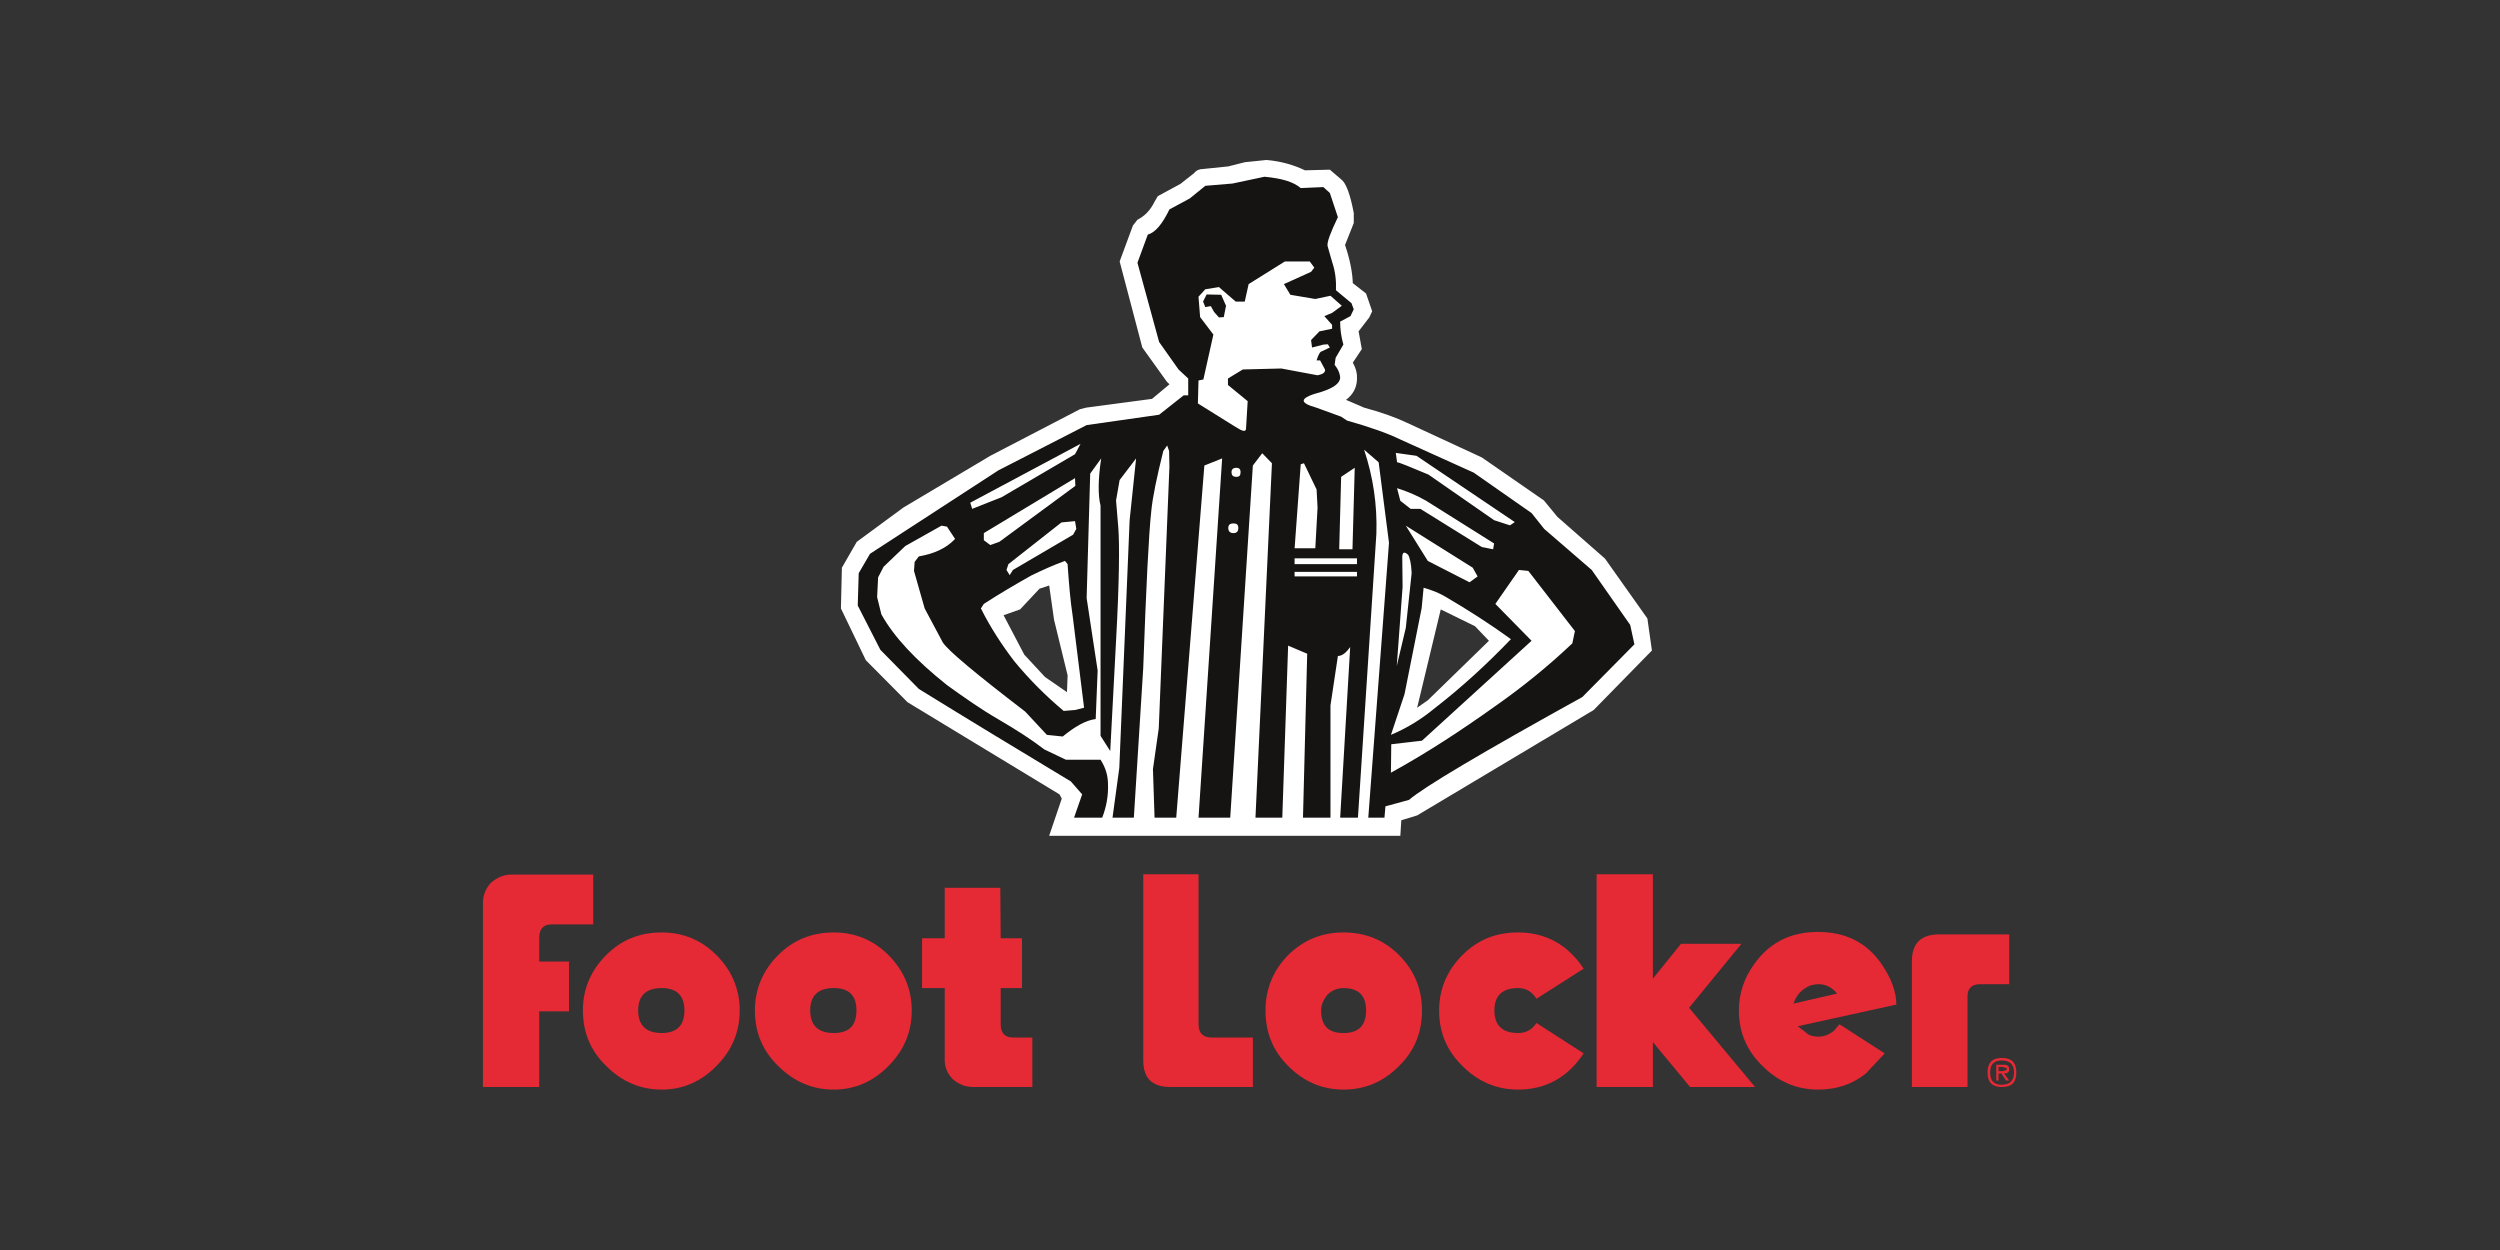 <?xml version="1.0" encoding="utf-8"?>
<!-- Generator: Adobe Illustrator 15.1.0, SVG Export Plug-In . SVG Version: 6.00 Build 0)  -->
<!DOCTYPE svg PUBLIC "-//W3C//DTD SVG 1.1//EN" "http://www.w3.org/Graphics/SVG/1.1/DTD/svg11.dtd">
<svg version="1.1" id="Layer_1" xmlns="http://www.w3.org/2000/svg" xmlns:xlink="http://www.w3.org/1999/xlink" x="0px" y="0px"
	 width="250px" height="125px" viewBox="0 0 250 125" enable-background="new 0 0 250 125" xml:space="preserve">
<rect x="0" y="0" width="250" height="125" fill="#333333" stroke="none"/>
<g id="g2463" transform="matrix(1.71,0,0,1.71,-68.282,-68.991)">
	<g id="g12" transform="translate(46.769,40.342)">
		<path id="path14" fill="#FFFFFF" d="M45.988,29.686l-2.723,2.004l-0.87,1.513l-0.056,2.383l1.456,3.025l2.44,2.459l8.887,5.389
			l0.132,0.246l-0.737,2.174h20.536l0.057-0.908l0.926-0.283l10.325-6.165l3.404-3.479L89.5,36.171l-2.477-3.498l-2.78-2.439
			l-0.794-0.964l-3.631-2.515l-4.368-2.023c-0.643-0.303-1.456-0.605-2.515-0.889l-1.059-0.454c0.397-0.302,0.624-0.699,0.642-1.191
			c0.019-0.302-0.038-0.624-0.246-0.984l0.529-0.794l-0.189-1.04l0.625-0.813l0.17-0.359l-0.359-1.04l-0.775-0.605
			c-0.019-0.605-0.151-1.342-0.454-2.231l0.511-1.286v-0.586c-0.208-1.097-0.453-1.759-0.737-1.966l-0.662-0.567l-1.456,0.037
			c-0.624-0.302-1.38-0.53-2.25-0.605L65.957,9.49l-0.965,0.245l-1.475,0.151c-0.208,0-0.397,0.075-0.529,0.246l-0.794,0.624
			l-1.324,0.718l-0.189,0.321c-0.246,0.511-0.586,0.851-1.002,1.059l-0.265,0.34l-0.775,2.099l1.324,5.03l1.437,2.004l0.151,0.151
			l-1.02,0.851l-3.839,0.511l-0.378,0.095l-5.238,2.723L45.988,29.686z M52.815,35.642l1.135-1.211l0.568-0.189l0.284,2.005
			l0.794,3.252l-0.038,0.983l-1.286-0.889l-1.21-1.305l-1.211-2.307L52.815,35.642z M76.66,40.955l-0.624,0.435l1.381-5.748
			l2.004,0.983l0.813,0.851L76.66,40.955z"/>
	</g>
	<g id="g16" transform="translate(48.82,42.394)">
		<path id="path18" fill="#161413" d="M46.49,28.749l0.473,0.718c-0.511,0.548-1.229,0.87-2.118,1.022l-0.246,0.321l-0.038,0.53
			l0.624,2.194l1.059,1.985c0.302,0.473,1.91,1.816,4.821,4.047l1.267,1.361l0.926,0.095c0.719-0.587,1.343-0.946,1.929-1.022
			l0.114-2.837l-0.644-4.236l0.208-7.28l0.643-0.889c-0.189,1.248-0.189,2.175-0.038,2.761v13.464l0.567,0.889l0.34-6.448
			c0.19-3.422,0.208-5.636,0.133-6.599l-0.133-1.607l0.208-1.191l0.964-1.267l-0.378,3.611l-0.604,14.486l-0.397,2.912h1.248
			l0.548-8.737c0.171-4.765,0.322-7.847,0.473-9.209c0.075-0.794,0.321-1.967,0.7-3.498l0.227-0.322l0.113,0.322l0.019,0.926
			l-0.624,15.298l-0.34,2.383l0.095,2.836h1.267l1.645-20.593l1.04-0.416l-1.381,21.009h1.854l1.323-20.593l0.548-0.719l0.568,0.586
			L64.53,45.768h1.569l0.341-10.06l1.115,0.473l-0.246,9.588h1.607v-6.562l0.435-2.893c0.227,0,0.473-0.17,0.719-0.529l-0.586,9.984
			h1.039l1.078-16.603c0.057-1.683-0.19-3.328-0.718-4.917l0.851,0.737l0.605,4.708l-1.211,16.074h0.946l0.057-0.662l1.38-0.378
			c0.851-0.738,4.217-2.742,10.135-6.014l3.045-3.082l-0.246-1.134l-2.25-3.215l-2.78-2.402l-0.738-0.926l-3.384-2.364l-4.312-1.948
			c-0.737-0.359-1.759-0.718-3.101-1.097l-0.34-0.227l-1.456-0.53c-1.078-0.302-0.964-0.586,0.321-0.926
			c0.7-0.227,1.04-0.492,1.078-0.794c0-0.246-0.114-0.53-0.322-0.776l0.057-0.416l0.454-0.775c-0.132-0.454-0.189-0.908-0.189-1.342
			l0.604-0.322l0.19-0.397l-0.132-0.359l-0.907-0.756c0.019-0.492-0.019-1.06-0.227-1.664l-0.265-0.927
			c-0.038-0.227,0.17-0.775,0.605-1.683l-0.472-1.418l-0.378-0.341l-1.324,0.057c-0.416-0.359-1.096-0.567-2.118-0.662l-1.872,0.397
			l-1.588,0.133l-0.907,0.737l-1.192,0.643c-0.415,0.851-0.813,1.342-1.266,1.475l-0.605,1.645l1.267,4.633l1.135,1.607l0.567,0.53
			v0.983h-0.265l-1.437,1.135l-4.236,0.605l-5.162,2.647l-7.507,4.879l-0.662,1.135l-0.057,1.891l1.324,2.591l2.25,2.288
			c2.969,1.834,5.938,3.631,8.888,5.408l0.662,0.756l-0.473,1.362h1.645c0.246-0.624,0.359-1.268,0.34-1.93
			c0-0.51-0.132-0.982-0.435-1.455h-2.023l-1.267-0.605c-0.737-0.568-1.645-1.154-2.685-1.758c-0.983-0.568-1.985-1.267-3.007-2.005
			c-1.834-1.457-3.12-2.837-3.839-4.141l-0.246-1.002l0.057-1.153l0.322-0.624l1.267-1.211l2.118-1.191L46.49,28.749z
			 M48.645,29.543v-0.416l5.333-3.215l0.019,0.454l-4.444,3.271l-0.529,0.189L48.645,29.543z M47.964,27.709l-0.113-0.359
			l6.448-3.442l-0.321,0.605l-4.292,2.515L47.964,27.709z M54.053,28.881l-0.189,0.341l-3.517,2.061l-0.189,0.303l-0.189-0.303
			l0.113-0.34l3.102-2.44l0.794-0.076L54.053,28.881z M53.543,30.943c0.075,1.059,0.151,2.08,0.302,3.063l0.662,5.332l-0.511,0.132
			l-0.681,0.057c-1.04-0.87-2.005-1.835-2.893-2.912c-0.737-0.964-1.399-1.985-1.948-3.082l0.17-0.265
			c0.908-0.586,1.834-1.135,2.78-1.664c0.624-0.303,1.286-0.606,1.966-0.851L53.543,30.943z M78.485,29.732l-0.057,0.341
			l-0.662-0.132l-3.593-2.232h-0.568l-0.605-0.473l-0.19-0.737c0.605,0.189,1.172,0.435,1.702,0.737L78.485,29.732z M79.411,28.674
			l-0.926-0.303l-3.839-2.666c-1.134-0.473-1.721-0.719-1.834-0.719l-0.075-0.549l1.21,0.17l5.749,3.876L79.411,28.674z
			 M67.971,13.602l-0.189,0.246l-1.589,0.718l0.378,0.624l1.456,0.246l0.889-0.189l0.662,0.586l-0.567,0.416l-0.455,0.189
			l0.455,0.511v0.227l-0.738,0.152l-0.492,0.511l0.057,0.435l0.662-0.17l0.264-0.019l0.114,0.189L68.406,18.5
			c-0.076,0-0.189,0.151-0.303,0.529h0.208l0.283,0.529c0.039,0.17-0.132,0.284-0.435,0.34l-2.117-0.397l-2.251,0.056l-0.87,0.53
			v0.378l1.153,0.946l-0.095,1.589c0,0.226-0.189,0.189-0.605-0.076l-2.212-1.38l0.037-1.343l0.284-0.057l0.586-2.628l-0.776-1.021
			l-0.095-1.191l0.397-0.435l0.795-0.132l0.983,0.851h0.53l0.227-1.021l2.118-1.324h1.456L67.971,13.602z M63.13,25.554
			c0-0.152,0.095-0.246,0.284-0.246c0.17,0,0.246,0.095,0.246,0.246c0,0.208-0.075,0.284-0.246,0.284
			C63.225,25.837,63.13,25.761,63.13,25.554z M63.527,28.825c0,0.208-0.095,0.303-0.284,0.303c-0.189,0-0.303-0.095-0.303-0.303
			c0-0.189,0.114-0.265,0.303-0.265C63.433,28.56,63.527,28.636,63.527,28.825z M67.177,25.1l0.189-0.057l0.738,1.532l0.057,1.059
			l-0.132,2.382h-1.21L67.177,25.1z M69.541,25.837l0.794-0.53l-0.132,4.766h-0.776L69.541,25.837z M77.237,31.151l0.284,0.511
			l-0.473,0.341l-2.439-1.248l-1.286-2.061L77.237,31.151z M74.249,33.514l0.114-1.191c0.473,0.132,0.907,0.302,1.286,0.529
			c1.324,0.775,2.59,1.589,3.82,2.477c-1.399,1.457-2.856,2.799-4.444,4.028c-0.776,0.643-1.626,1.172-2.572,1.569l0.794-2.382
			L74.249,33.514z M73.134,32.266l-0.019-1.721c0-0.302,0.114-0.359,0.34-0.151c0.095,0.151,0.189,0.511,0.208,1.078l-0.341,3.195
			l-0.529,2.232L73.134,32.266z M70.467,31.396v0.265h-3.649v-0.265H70.467z M70.467,30.602v0.341h-3.649v-0.341H70.467
			l1.985,12.537l0.019-1.664l1.796-0.208l6.409-5.843l-2.117-2.156l1.38-1.986l0.549,0.057l2.723,3.517l-0.151,0.719
			c-1.418,1.342-2.931,2.571-4.558,3.707c-1.966,1.4-3.952,2.704-6.051,3.857L70.467,30.602z"/>
	</g>
	<g id="g20" transform="translate(90.956,56.754)">
		<path id="path22" fill="#161413" d="M20.389,0.83l-0.851-0.019L19.33,1.228l0.132,0.322l0.322-0.057l0.189,0.341l0.284,0.321
			l0.284-0.019l0.132-0.662L20.389,0.83z"/>
	</g>
	<g id="g24" transform="translate(56.671,129.15)">
		<path id="path26" fill="#E52935" d="M41.759-36.885h-3.252v2.949h-1.324v2.913h1.324v4.216c0,0.416,0.17,0.813,0.473,1.116
			c0.36,0.303,0.737,0.453,1.172,0.453h3.48v-2.892h-1.135c-0.473,0-0.718-0.265-0.718-0.776v-2.117h1.248v-2.913h-1.248
			L41.759-36.885z"/>
	</g>
	<g id="g28" transform="translate(83.657,127.494)">
		<path id="path30" fill="#E52935" d="M26.364-36.023h-3.234v10.872c0,1.059,0.511,1.569,1.589,1.569h4.822v-2.892h-2.42
			c-0.492,0-0.757-0.265-0.757-0.776V-36.023z"/>
	</g>
	<g id="g32" transform="translate(177.438,134.832)">
		<path id="path34" fill="#E52935" d="M-24.094-39.844c-1.078,0-1.607,0.511-1.607,1.589v7.337h3.253v-5.295
			c0-0.473,0.246-0.718,0.737-0.718h1.702v-2.912H-24.094z"/>
	</g>
	<g id="g36" transform="translate(3.094,127.533)">
		<path id="path38" fill="#E52935" d="M66.745-36.043c-0.454,0-0.832,0.171-1.192,0.473c-0.302,0.32-0.473,0.718-0.473,1.172v10.778
			h3.291v-4.424h1.739v-2.913h-1.739v-1.399c0-0.53,0.265-0.775,0.737-0.775h2.42v-2.912H66.745z"/>
	</g>
	<g id="g40" transform="translate(15.285,134.596)">
		<path id="path42" fill="#E52935" d="M66.542-38.398c-0.889-0.889-1.966-1.323-3.195-1.323c-1.305,0-2.364,0.435-3.252,1.323
			c-0.908,0.908-1.362,2.005-1.362,3.234c0,1.304,0.454,2.363,1.362,3.252c0.907,0.908,1.985,1.381,3.252,1.381
			c1.229,0,2.307-0.473,3.195-1.381c0.908-0.907,1.362-1.985,1.362-3.252C67.904-36.393,67.45-37.49,66.542-38.398z M61.966-35.164
			c0-0.87,0.473-1.305,1.381-1.305c0.87,0,1.324,0.435,1.324,1.305c0,0.889-0.454,1.324-1.324,1.324
			C62.439-33.84,61.966-34.275,61.966-35.164z"/>
	</g>
	<g id="g44" transform="translate(36.274,134.596)">
		<path id="path46" fill="#E52935" d="M55.613-38.398c-0.889-0.889-1.967-1.323-3.196-1.323c-1.286,0-2.364,0.435-3.253,1.323
			c-0.907,0.908-1.361,2.005-1.361,3.234c0,1.304,0.453,2.363,1.361,3.252c0.908,0.908,1.986,1.381,3.253,1.381
			c1.229,0,2.307-0.473,3.196-1.381c0.907-0.907,1.362-1.985,1.362-3.252C56.975-36.393,56.52-37.49,55.613-38.398z M51.037-35.164
			c0-0.87,0.473-1.305,1.38-1.305c0.889,0,1.324,0.435,1.324,1.305c0,0.889-0.435,1.324-1.324,1.324
			C51.51-33.84,51.037-34.275,51.037-35.164z"/>
	</g>
	<g id="g48" transform="translate(98.571,134.596)">
		<path id="path50" fill="#E52935" d="M23.174-38.398c-0.888-0.889-1.966-1.323-3.251-1.323c-1.267,0-2.326,0.435-3.233,1.323
			c-0.89,0.908-1.324,2.005-1.324,3.234c0,1.304,0.435,2.363,1.324,3.252c0.907,0.908,1.966,1.381,3.233,1.381
			c1.285,0,2.363-0.473,3.251-1.381c0.909-0.889,1.343-1.948,1.343-3.252C24.517-36.393,24.082-37.49,23.174-38.398z M18.996-36.091
			c0.265-0.246,0.567-0.377,0.927-0.377c0.888,0,1.324,0.435,1.324,1.305c0,0.889-0.436,1.324-1.324,1.324
			c-0.889,0-1.305-0.435-1.305-1.324C18.617-35.486,18.75-35.789,18.996-36.091z"/>
	</g>
	<g id="g52" transform="translate(119.757,134.596)">
		<path id="path54" fill="#E52935" d="M5.695-38.398c-0.907,0.908-1.362,2.005-1.362,3.234c0,1.304,0.455,2.363,1.362,3.252
			c0.907,0.908,1.985,1.381,3.253,1.381c1.625,0,2.912-0.718,3.838-2.118l-2.761-1.777c-0.264,0.397-0.605,0.586-1.077,0.586
			c-0.909,0-1.382-0.435-1.382-1.324c0-0.87,0.473-1.305,1.382-1.305c0.472,0,0.813,0.207,1.077,0.625l2.761-1.759
			c-0.926-1.4-2.213-2.118-3.838-2.118C7.643-39.721,6.584-39.287,5.695-38.398z"/>
	</g>
	<g id="g56" transform="translate(186.669,149.902)">
		<path id="path58" fill="#E52935" d="M-29.676-47.691c-0.548,0-0.832,0.283-0.832,0.851c0,0.586,0.284,0.851,0.832,0.851
			c0.586,0,0.851-0.264,0.851-0.851C-28.824-47.407-29.089-47.691-29.676-47.691z M-30.356-46.84c0-0.454,0.208-0.7,0.68-0.7
			c0.473,0,0.719,0.246,0.719,0.7c0,0.473-0.246,0.719-0.719,0.719C-30.148-46.121-30.356-46.367-30.356-46.84z"/>
	</g>
	<g id="g60" transform="translate(187.735,150.731)">
		<path id="path62" fill="#E52935" d="M-30.306-47.858c0-0.188-0.095-0.264-0.322-0.264h-0.435v0.927h0.132v-0.416h0.17l0.264,0.416
			h0.19l-0.303-0.416C-30.401-47.612-30.306-47.688-30.306-47.858z M-30.93-47.744v-0.246h0.245l0.246,0.076
			c0,0.113-0.113,0.17-0.321,0.17H-30.93z"/>
	</g>
	<g id="g64" transform="translate(138.971,127.494)">
		<path id="path66" fill="#E52935" d="M-2.381-29.916v-6.107h-3.29v12.442h3.29v-2.628l2.175,2.628h3.801l-3.858-4.633L2.8-31.957
			h-3.535L-2.381-29.916z"/>
	</g>
	<g id="g68" transform="translate(156.33,134.358)">
		<path id="path70" fill="#E52935" d="M-5.501-35.266c0-0.757-0.302-1.569-0.927-2.459c-0.794-1.096-1.891-1.702-3.328-1.778
			c-1.739-0.094-3.082,0.511-4.046,1.854c-0.605,0.832-0.908,1.739-0.908,2.723c0,1.304,0.473,2.363,1.38,3.252
			c0.908,0.908,1.986,1.381,3.253,1.381c1.059,0,2.004-0.303,2.798-0.946l1.097-1.172l-2.647-1.702l-0.321,0.379
			c-0.435,0.359-0.926,0.435-1.456,0.246l-0.662-0.51L-5.501-35.266z M-10.531-36.383c0.643-0.188,1.154-0.019,1.569,0.473
			l-2.553,0.586C-11.344-35.834-11.023-36.174-10.531-36.383z"/>
	</g>
</g>
</svg>
